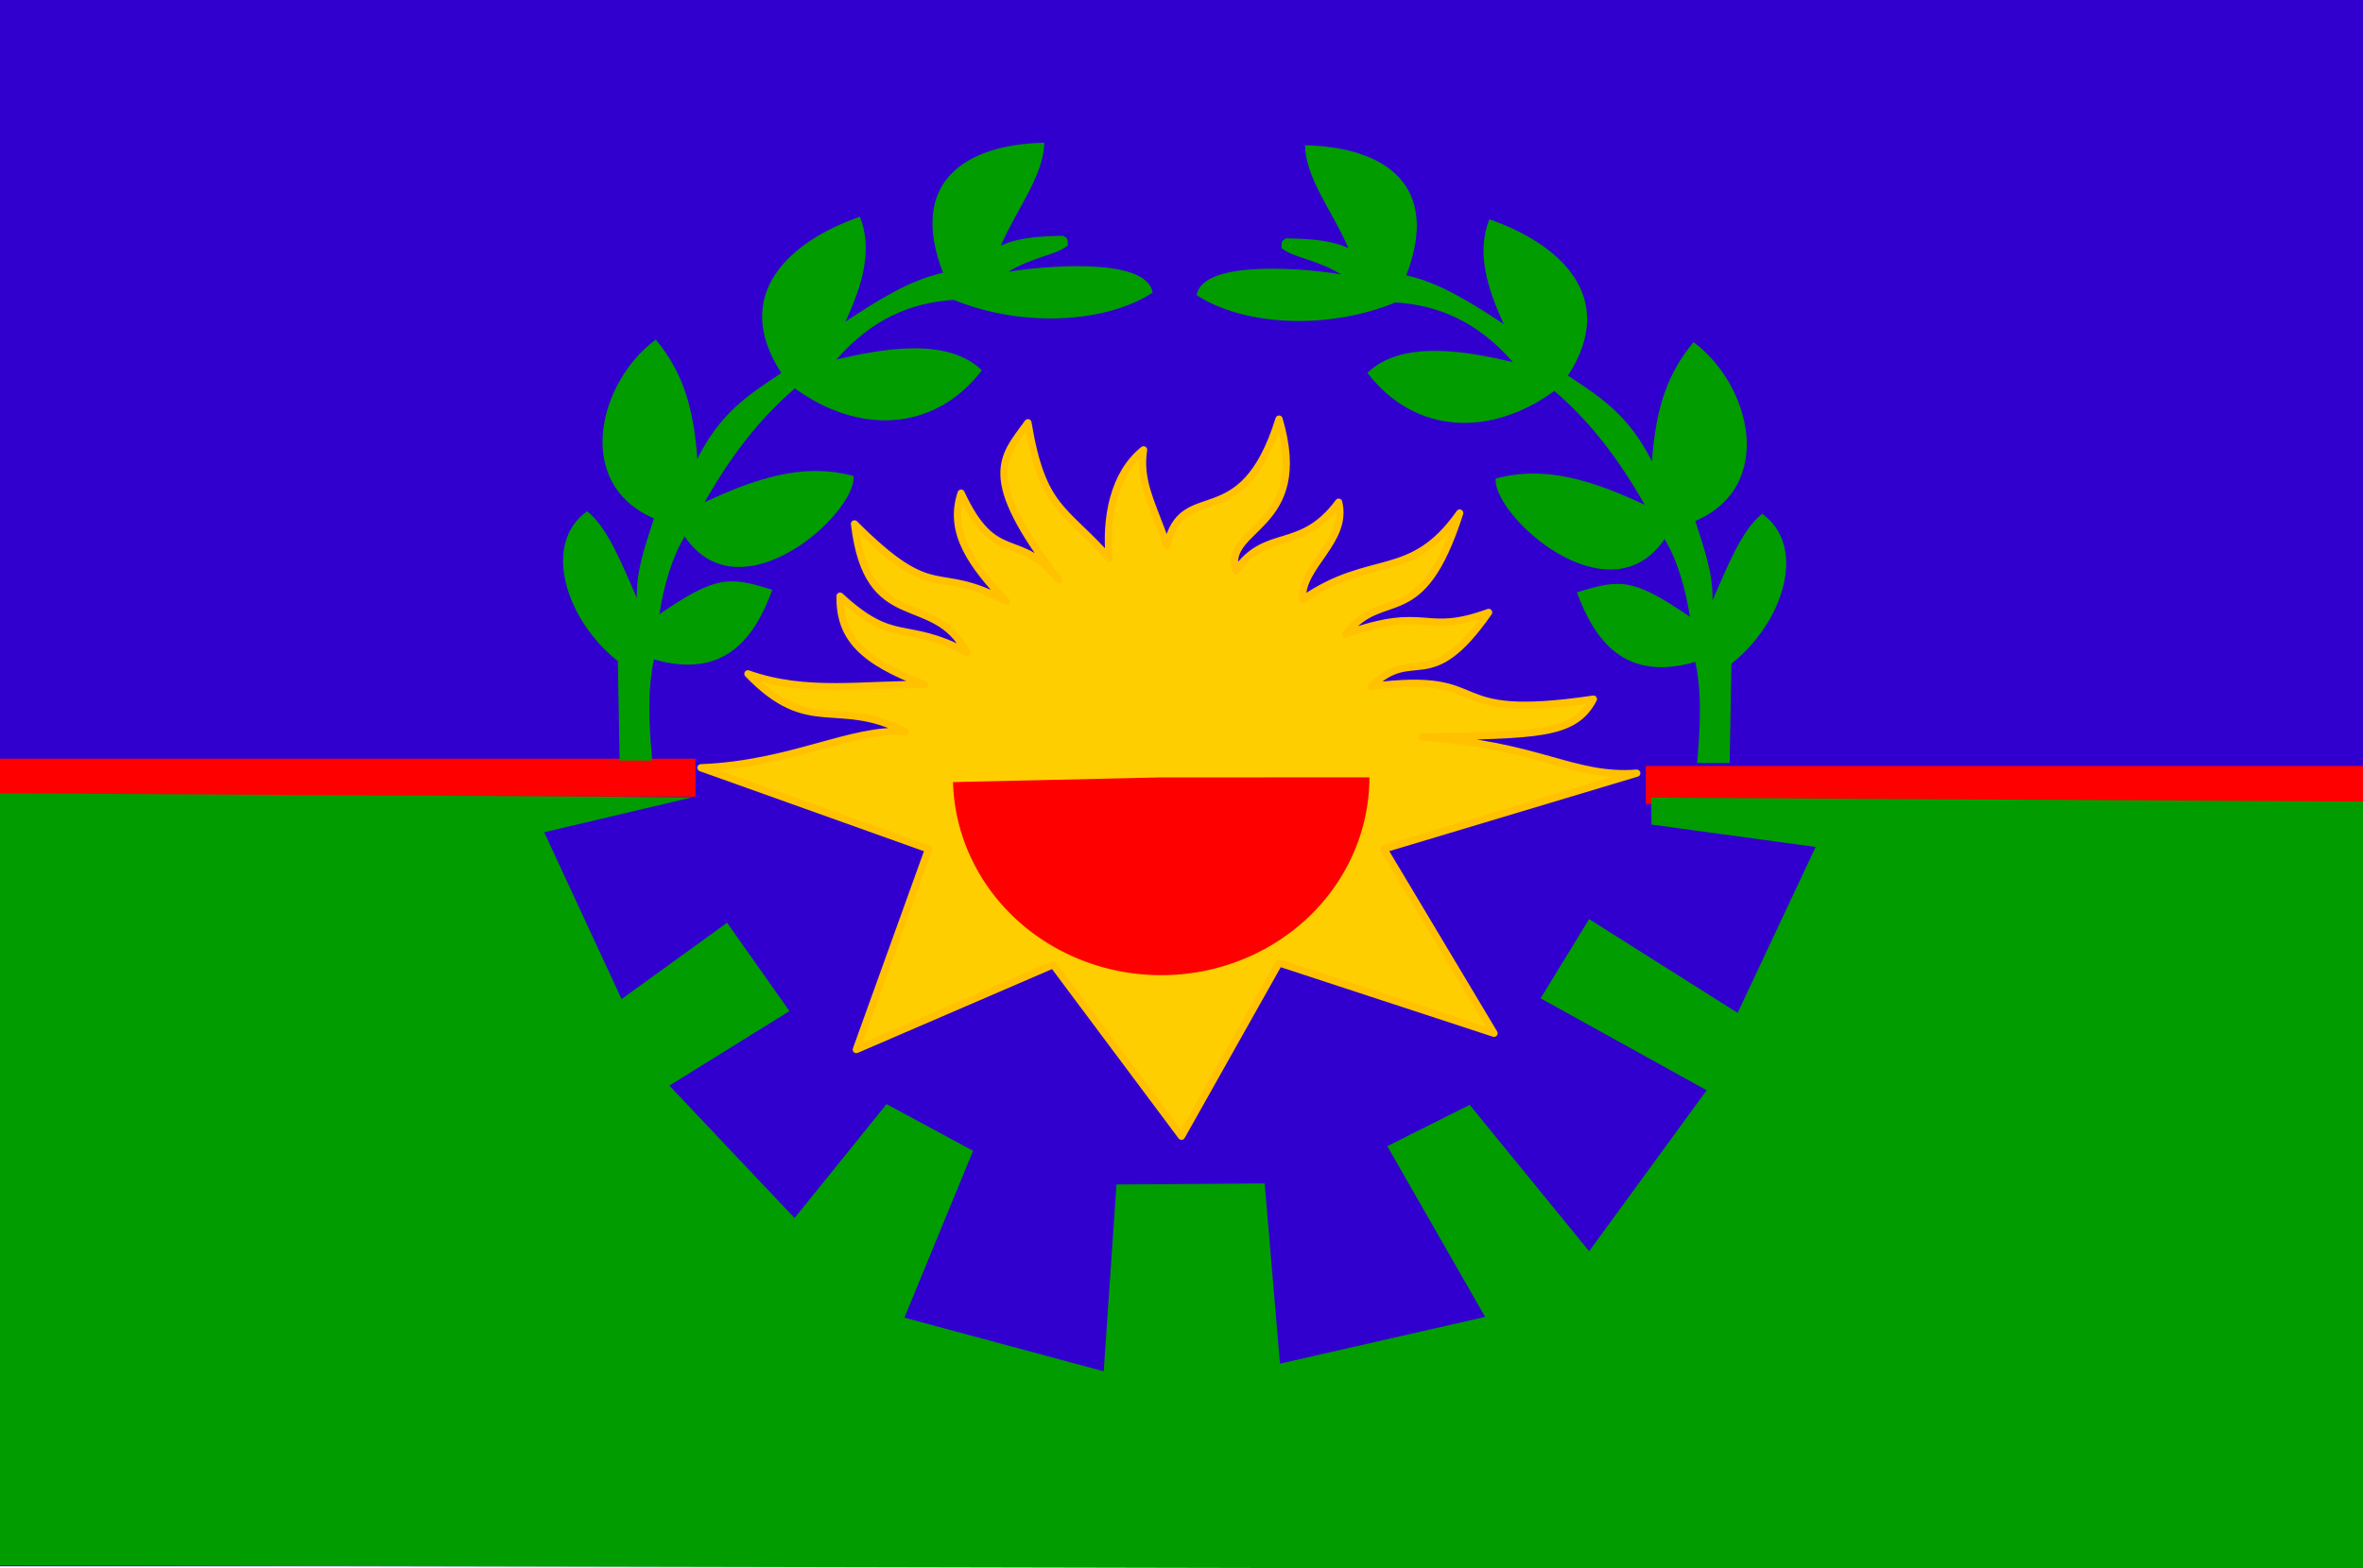 <svg xmlns="http://www.w3.org/2000/svg" width="327" height="217" version="1.0"><path style="opacity:1;fill:#3100ce;fill-opacity:1;fill-rule:evenodd;stroke:none;stroke-width:.977;stroke-linecap:round;stroke-linejoin:round;stroke-miterlimit:4;stroke-dasharray:none;stroke-opacity:1" d="M105.06 278.136h327.274V494.91H105.06z" transform="translate(-105.071 -278.148)"/><path style="opacity:1;fill:red;fill-opacity:1;fill-rule:evenodd;stroke:none;stroke-width:1;stroke-linecap:round;stroke-linejoin:round;stroke-miterlimit:4;stroke-dasharray:none;stroke-opacity:1" d="M332.821 384.148h99.25v5.25h-99.25z" transform="translate(-105.071 -278.148)"/><path style="opacity:1;fill:red;fill-opacity:1;fill-rule:evenodd;stroke:none;stroke-width:1;stroke-linecap:round;stroke-linejoin:round;stroke-miterlimit:4;stroke-dasharray:none;stroke-opacity:1" d="M0 105h96.25v5.25H0z"/><path d="m-.293 109.788 96.149.542-20.55 4.847 10.711 23.084 14.6-10.564 8.631 12.228-16.617 10.314 17.324 18.324 12.728-15.763 11.978 6.467-9.503 23.085 27.577 7.424 1.768-25.852 20.506-.146 2.121 24.938 28.388-6.468-13.539-23.627 11.4-5.718 16.531 20.256 16.264-22.273-22.981-12.728 6.717-10.96 20.55 12.977 10.795-22.963-22.713-3.096-.043-3.725 99.245.543-.146 106.377L0 216.646l-.293-106.858z" style="opacity:1;fill:#009c00;fill-opacity:1;fill-rule:evenodd;stroke:none;stroke-width:1;stroke-linecap:round;stroke-linejoin:round;stroke-miterlimit:4;stroke-dasharray:none;stroke-opacity:1"/><path d="m128.5 117.5-10 27.75 27.25-11.75 17.75 23.75 13.5-24 29.75 9.75-15.25-25.5 35-10.5c-8.833.667-13.417-3.917-29.75-5 15.917-.333 21.083-.167 23.75-5.25-21.833 3.25-13.167-4-30.75-1.75 6-5.833 8 1.583 16.25-10.25-9.083 3.333-8.417-1.083-19.75 3 5.218-6.755 10.373.073 15.75-16.75-6.75 9.583-12.25 5.417-21.75 12-.333-4.667 6.333-8.083 5-13.5-5.25 7.083-10 3.417-14.25 9.5-1.75-6.25 10.5-5.75 6-21-5.167 16.583-13.333 7.917-15.5 17.5-2.083-5.917-3.917-8.833-3.25-13.25-4.25 3.417-5.25 9.583-4.75 15-6.25-7-9.25-6.75-11.25-18.75-3.5 4.833-6.75 7.417 4.25 21.75-5.5-7-8.75-1.75-13.5-12-1.833 5.5 1.583 10 6.25 15-9.917-5.417-9.583.667-21-10.75 1.833 15.5 10.917 9 15.5 17.75-8.583-4.5-9.917-.75-17.5-7.75-.083 5.75 3.083 9 11.75 12.25-8.167-.167-16.333 1.417-24.5-1.5 8.5 8.833 12.25 3.167 21.75 8-7.583-.5-15.667 4.5-28.25 5l31.5 11.25z" style="opacity:1;fill:#ffce00;fill-opacity:1;fill-rule:evenodd;stroke:#ffc100;stroke-width:1;stroke-linecap:round;stroke-linejoin:round;stroke-miterlimit:4;stroke-dasharray:none;stroke-opacity:1"/><path transform="matrix(1 0 0 .951 -5.303 12.34)" d="M194.808 100.15a28.815 28.815 0 0 1-57.621.688l28.806-.687z" style="opacity:1;fill:red;fill-opacity:1;fill-rule:evenodd;stroke:none;stroke-width:1;stroke-linecap:round;stroke-linejoin:round;stroke-miterlimit:4;stroke-dasharray:none;stroke-opacity:1"/><path d="M85.75 105.25h4.5c-.417-4.792-.708-9.583.25-14 9.958 2.875 14.042-3.25 16.375-9.625-6-1.875-7.75-2-15.625 3.375.583-3.917 1.792-7.958 3.5-10.75 7.708 11.333 23.792-3.208 23.375-8.375-7.042-1.917-13.708.417-20.625 3.625 3.792-6.625 7.583-11.5 12.5-15.75 8.75 6.375 19.25 6.125 25.875-2.5-4.833-4.708-14.042-2.917-20.125-1.5 4.917-5.625 10.333-7.875 16.25-8.25 9.167 3.792 20.833 3.333 27.5-1-.833-5.167-16.042-3.583-20-2.875 3.542-2.125 6.458-2.25 8.25-3.625.083-1.208-.208-1.042-.625-1.375-2.167.083-5.833.042-8.625 1.375 2-4.75 6-9.75 6-14.25-11.042.25-18.833 5.5-14 18-4.625 1-9.125 3.875-13.5 6.75 2.292-4.958 3.833-9.917 2-14.5-9.458 3.25-18.042 10.625-10.875 21.625-4.792 3.167-8.458 5.583-11.625 11.875-.542-7.75-2.333-12.375-5.75-16.5-7.833 5.75-11.542 19.875-.25 24.75-1.125 3.542-2.5 7.208-2.375 11-2.083-4.75-4.042-9.75-6.875-12-6.333 4.542-2.917 15.083 4.25 20.75l.25 13.75z" style="opacity:1;fill:#009c00;fill-opacity:1;fill-rule:evenodd;stroke:none;stroke-width:1;stroke-linecap:round;stroke-linejoin:round;stroke-miterlimit:4;stroke-dasharray:none;stroke-opacity:1"/><path style="opacity:1;fill:#009c00;fill-opacity:1;fill-rule:evenodd;stroke:none;stroke-width:1;stroke-linecap:round;stroke-linejoin:round;stroke-miterlimit:4;stroke-dasharray:none;stroke-opacity:1" d="M344.423 383.751h-4.5c.416-4.791.708-9.583-.25-14-9.959 2.875-14.042-3.25-16.375-9.625 6-1.875 7.75-2 15.625 3.375-.584-3.916-1.792-7.958-3.5-10.75-7.709 11.334-23.792-3.208-23.375-8.375 7.041-1.916 13.708.417 20.625 3.625-3.792-6.625-7.584-11.5-12.5-15.75-8.75 6.375-19.25 6.125-25.875-2.5 4.833-4.708 14.041-2.916 20.125-1.5-4.917-5.625-10.334-7.875-16.25-8.25-9.167 3.792-20.834 3.334-27.5-1 .833-5.166 16.041-3.583 20-2.875-3.542-2.125-6.459-2.25-8.25-3.625-.084-1.208.208-1.041.625-1.375 2.166.084 5.833.042 8.625 1.375-2-4.75-6-9.75-6-14.25 11.041.25 18.833 5.5 14 18 4.625 1 9.125 3.875 13.5 6.75-2.292-4.958-3.834-9.916-2-14.5 9.458 3.25 18.041 10.625 10.875 21.625 4.791 3.167 8.458 5.584 11.625 11.875.541-7.75 2.333-12.375 5.75-16.5 7.833 5.75 11.541 19.875.25 24.75 1.125 3.542 2.5 7.209 2.375 11 2.083-4.75 4.041-9.75 6.875-12 6.333 4.542 2.916 15.084-4.25 20.75l-.25 13.75z" transform="translate(-105.071 -278.148)"/></svg>
